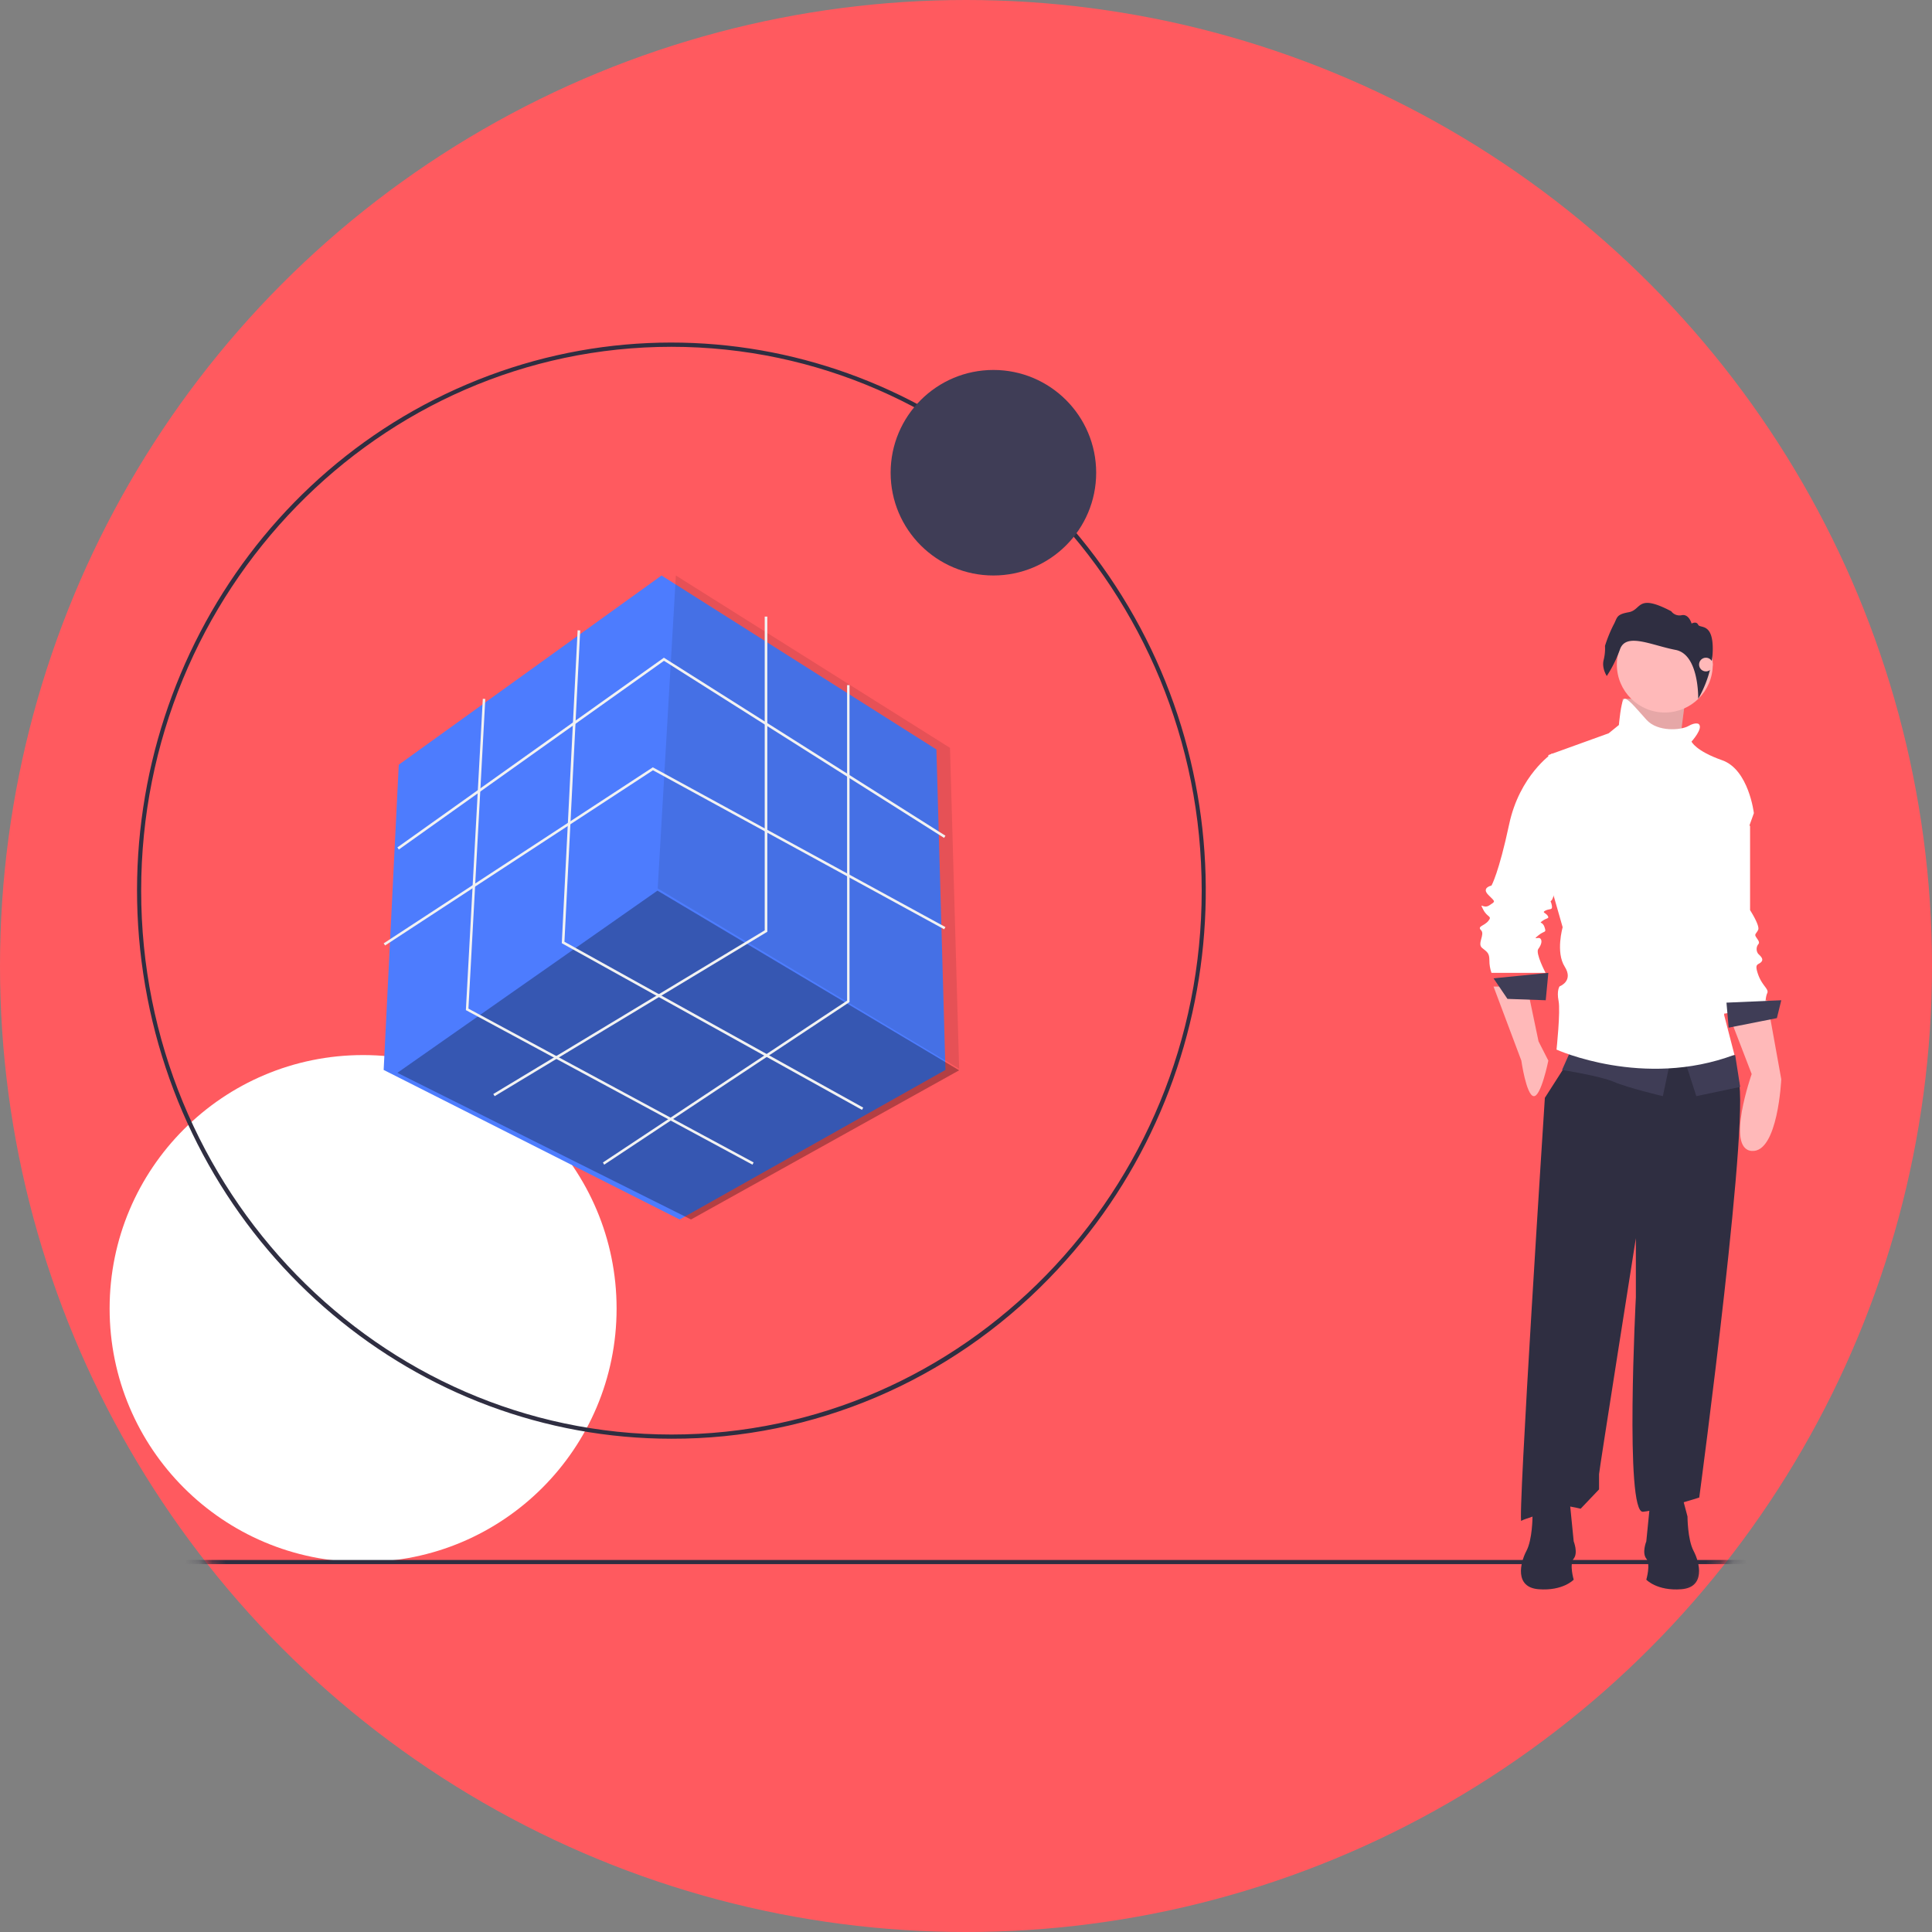 <svg xmlns="http://www.w3.org/2000/svg" width="141" height="141" fill="none"><rect width="100%" height="100%" fill="#808080" stroke="none"/><circle cx="70.5" cy="70.5" r="70.5" fill="#FF5A5F"/><mask id="a" width="141" height="141" x="0" y="0" maskUnits="userSpaceOnUse" style="mask-type:luminance"><circle cx="70.5" cy="70.5" r="70.5" fill="#fff"/></mask><g mask="url(#a)"><circle cx="26.5" cy="95.5" r="18.5" fill="#fff"/><path fill="#2F2E41" fill-rule="evenodd" d="M10.753 72.805C14.383 91.52 30.397 105 49.002 105c10.348.029 20.278-4.19 27.575-11.715 13.156-13.493 15.186-34.639 4.85-50.505s-30.16-22.034-47.35-14.731C16.89 35.35 7.125 54.089 10.754 72.805Zm-.451-7.803c0-21.886 17.36-39.692 38.7-39.692 21.339 0 38.7 17.805 38.7 39.692 0 21.886-17.361 39.692-38.7 39.692-21.34 0-38.7-17.806-38.7-39.692Z" clip-rule="evenodd"/><path fill="#4D7CFE" d="M49.602 89 28.366 78.27 28 78.085l1.102-22.275L48.28 42l.211.134L68.34 54.697 69 78.085 49.602 89Z"/><path fill="#000" d="M50.43 89 29 78.296 47.983 65 70 78.113 50.43 89Z" opacity=".3"/><path fill="#000" d="M48 64.84 49.325 42l20.008 12.58L70 78 48 64.84Z" opacity=".1"/><path fill="#F2F2F2" d="M29.108 62 29 61.846 48.452 48 69 60.992l-.1.16-20.442-12.925L29.108 62Z"/><path fill="#F2F2F2" d="M28.107 69 28 68.849 47.645 56l.051.028L69 67.66l-.094.16-21.252-11.604L28.107 69Z"/><path fill="#F2F2F2" d="m36.1 80-.1-.157 19.81-11.945V45H56v23.001L36.1 80Z"/><path fill="#F2F2F2" d="M44.094 85 44 84.84l17.822-11.812V50H62v23.132L44.094 85Z"/><path fill="#F2F2F2" d="M62.909 81 41 68.837l.003-.059L42.156 46l.188.01-1.15 22.72L63 80.835l-.091.164Z"/><path fill="#F2F2F2" d="M54.916 85 34 73.72l.003-.06L35.236 51l.181.01-1.23 22.601L55 84.835l-.084.165Z"/><circle cx="72.5" cy="34.5" r="7.5" fill="#3F3D56"/><path fill="#2F2E41" d="M12 113.849h129v.302H12z"/><path fill="#FFB9B9" d="m126 73.607 1.84 4.778s-1.92 5.46 0 5.612c1.92.151 2.16-5.233 2.16-5.233L128.96 73l-2.96.607Z"/><path fill="#fff" d="m126.472 59 1.251 1.288v6.136s.736 1.137.589 1.44c-.147.303-.295.303-.147.53.147.227.294.379.147.53a.582.582 0 0 0 0 .682c.147.152.441.379.221.606-.221.227-.516.076-.221.91.294.832.809 1.06.662 1.363-.147.303-.147 1.06-.147 1.06l-3.165.455-.662-8.56 1.472-6.44Z"/><path fill="#3F3D56" d="m130 73-4 .174.16 1.826 3.52-.696L130 73Z"/><path fill="#FFB9B9" d="M118.429 51 118 55.348l4.357.652.321-2.5L123 51h-4.571Z"/><path fill="#000" d="M118.429 51 118 55.348l4.357.652.321-2.5L123 51h-4.571Z" opacity=".1"/><path fill="#FFB9B9" d="m109 72 2.03 5.406s.358 2.518.895 2.593c.538.074 1.075-2.593 1.075-2.593L112.284 76 111.448 72H109Z"/><path fill="#2F2E41" d="m114.836 76.856-2.09 3.266s-2.014 31.099-1.716 30.877c.299-.223 1.269-.297 1.642-.891.373-.594 2.686 0 2.686 0l1.343-1.41v-1.114c0-.222 2.687-17.22 2.687-17.22v4.305s-.821 15.81.522 15.662c1.343-.149 4.104-1.039 4.104-1.039s3.955-29.542 2.761-30.655c-1.194-1.113-1.716-3.637-1.716-3.637l-10.223 1.856Z"/><circle cx="121.5" cy="48.5" r="3.5" fill="#FFB9B9"/><path fill="#fff" d="m113.785 55.303-.531-.303s-2.354 1.592-3.113 5.156c-.76 3.564-1.291 4.474-1.291 4.474s-.759.152-.228.683c.532.53.532.455.076.758-.455.303-.759-.303-.455.303.303.607.683.455.379.835-.304.379-.835.379-.531.682.303.303-.304.986.076 1.29.379.302.531.378.531.909-.002.31.049.618.152.91h3.948s-.759-1.44-.531-1.744c.227-.303.303-.607.151-.758-.151-.152-.607.151-.151-.228.455-.379.607-.151.455-.606-.152-.456-.455-.228-.152-.456.304-.227.532-.151.38-.379-.152-.227-.456-.227-.152-.379.304-.151.532 0 .456-.379-.076-.38-.152-.227 0-.38.152-.15 1.746-5.307 1.746-5.459 0-.151-1.215-4.929-1.215-4.929Z"/><path fill="#3F3D56" d="m113 71-4 .4 1.016 1.5 2.794.1.19-2ZM114.929 76 114 78.087s2.786.435 3.786.87c1 .434 3.571 1.043 3.571 1.043l.643-3.043-7.071-.957ZM123 77.525l.8 2.475 3.2-.675-.364-2.325-3.636.525Z"/><path fill="#fff" d="M123.97 52.836s-.224-.151-.746.151c-.523.303-2.239.454-3.06-.454-.821-.908-1.418-1.665-1.642-1.514-.223.152-.373 1.893-.373 1.893l-.746.605-4.403 1.59.373 10.217.672 2.347s-.523 1.816.149 2.876c.672 1.06-.373 1.438-.373 1.438s-.224.303-.075 1.06c.15.756-.149 3.557-.149 3.557s6.343 2.876 12.985.378l-.746-2.876-.373-6.433s.373-1.06.298-1.514c-.074-.454 2.239-6.812 2.239-6.812s-.373-3.179-2.313-3.86c-1.941-.681-2.239-1.362-2.239-1.362s.895-.984.522-1.287Z"/><path fill="#2F2E41" d="M117.266 49.336s-.378-.557-.233-1.157c.087-.34.122-.692.102-1.042.163-.52.368-1.026.612-1.513.306-.543.16-.771 1.121-.943.961-.17.568-1.399 3.101-.071a.75.75 0 0 0 .772.286c.524-.1.713.613.713.613s.35-.2.481.086c.131.286 1.065-.171 1.065 1.756S123.937 51 123.937 51s.078-3.242-1.655-3.57c-1.733-.329-3.596-1.285-4.047-.057a9.285 9.285 0 0 1-.969 1.963Z"/><circle cx="124.5" cy="48.5" r=".5" fill="#FFB9B9"/><path fill="#2F2E41" d="m122.71 109 .446 1.676s0 1.676.445 2.515c.446.838.892 2.654-.891 2.793-1.782.14-2.561-.698-2.561-.698s.334-1.118 0-1.537c-.335-.419 0-1.257 0-1.257l.334-3.352 2.227-.14ZM112.29 109l-.446 1.676s0 1.676-.445 2.515c-.446.838-.892 2.654.891 2.793 1.782.14 2.561-.698 2.561-.698s-.334-1.118 0-1.537c.335-.419 0-1.257 0-1.257l-.334-3.352-2.227-.14Z"/></g></svg>